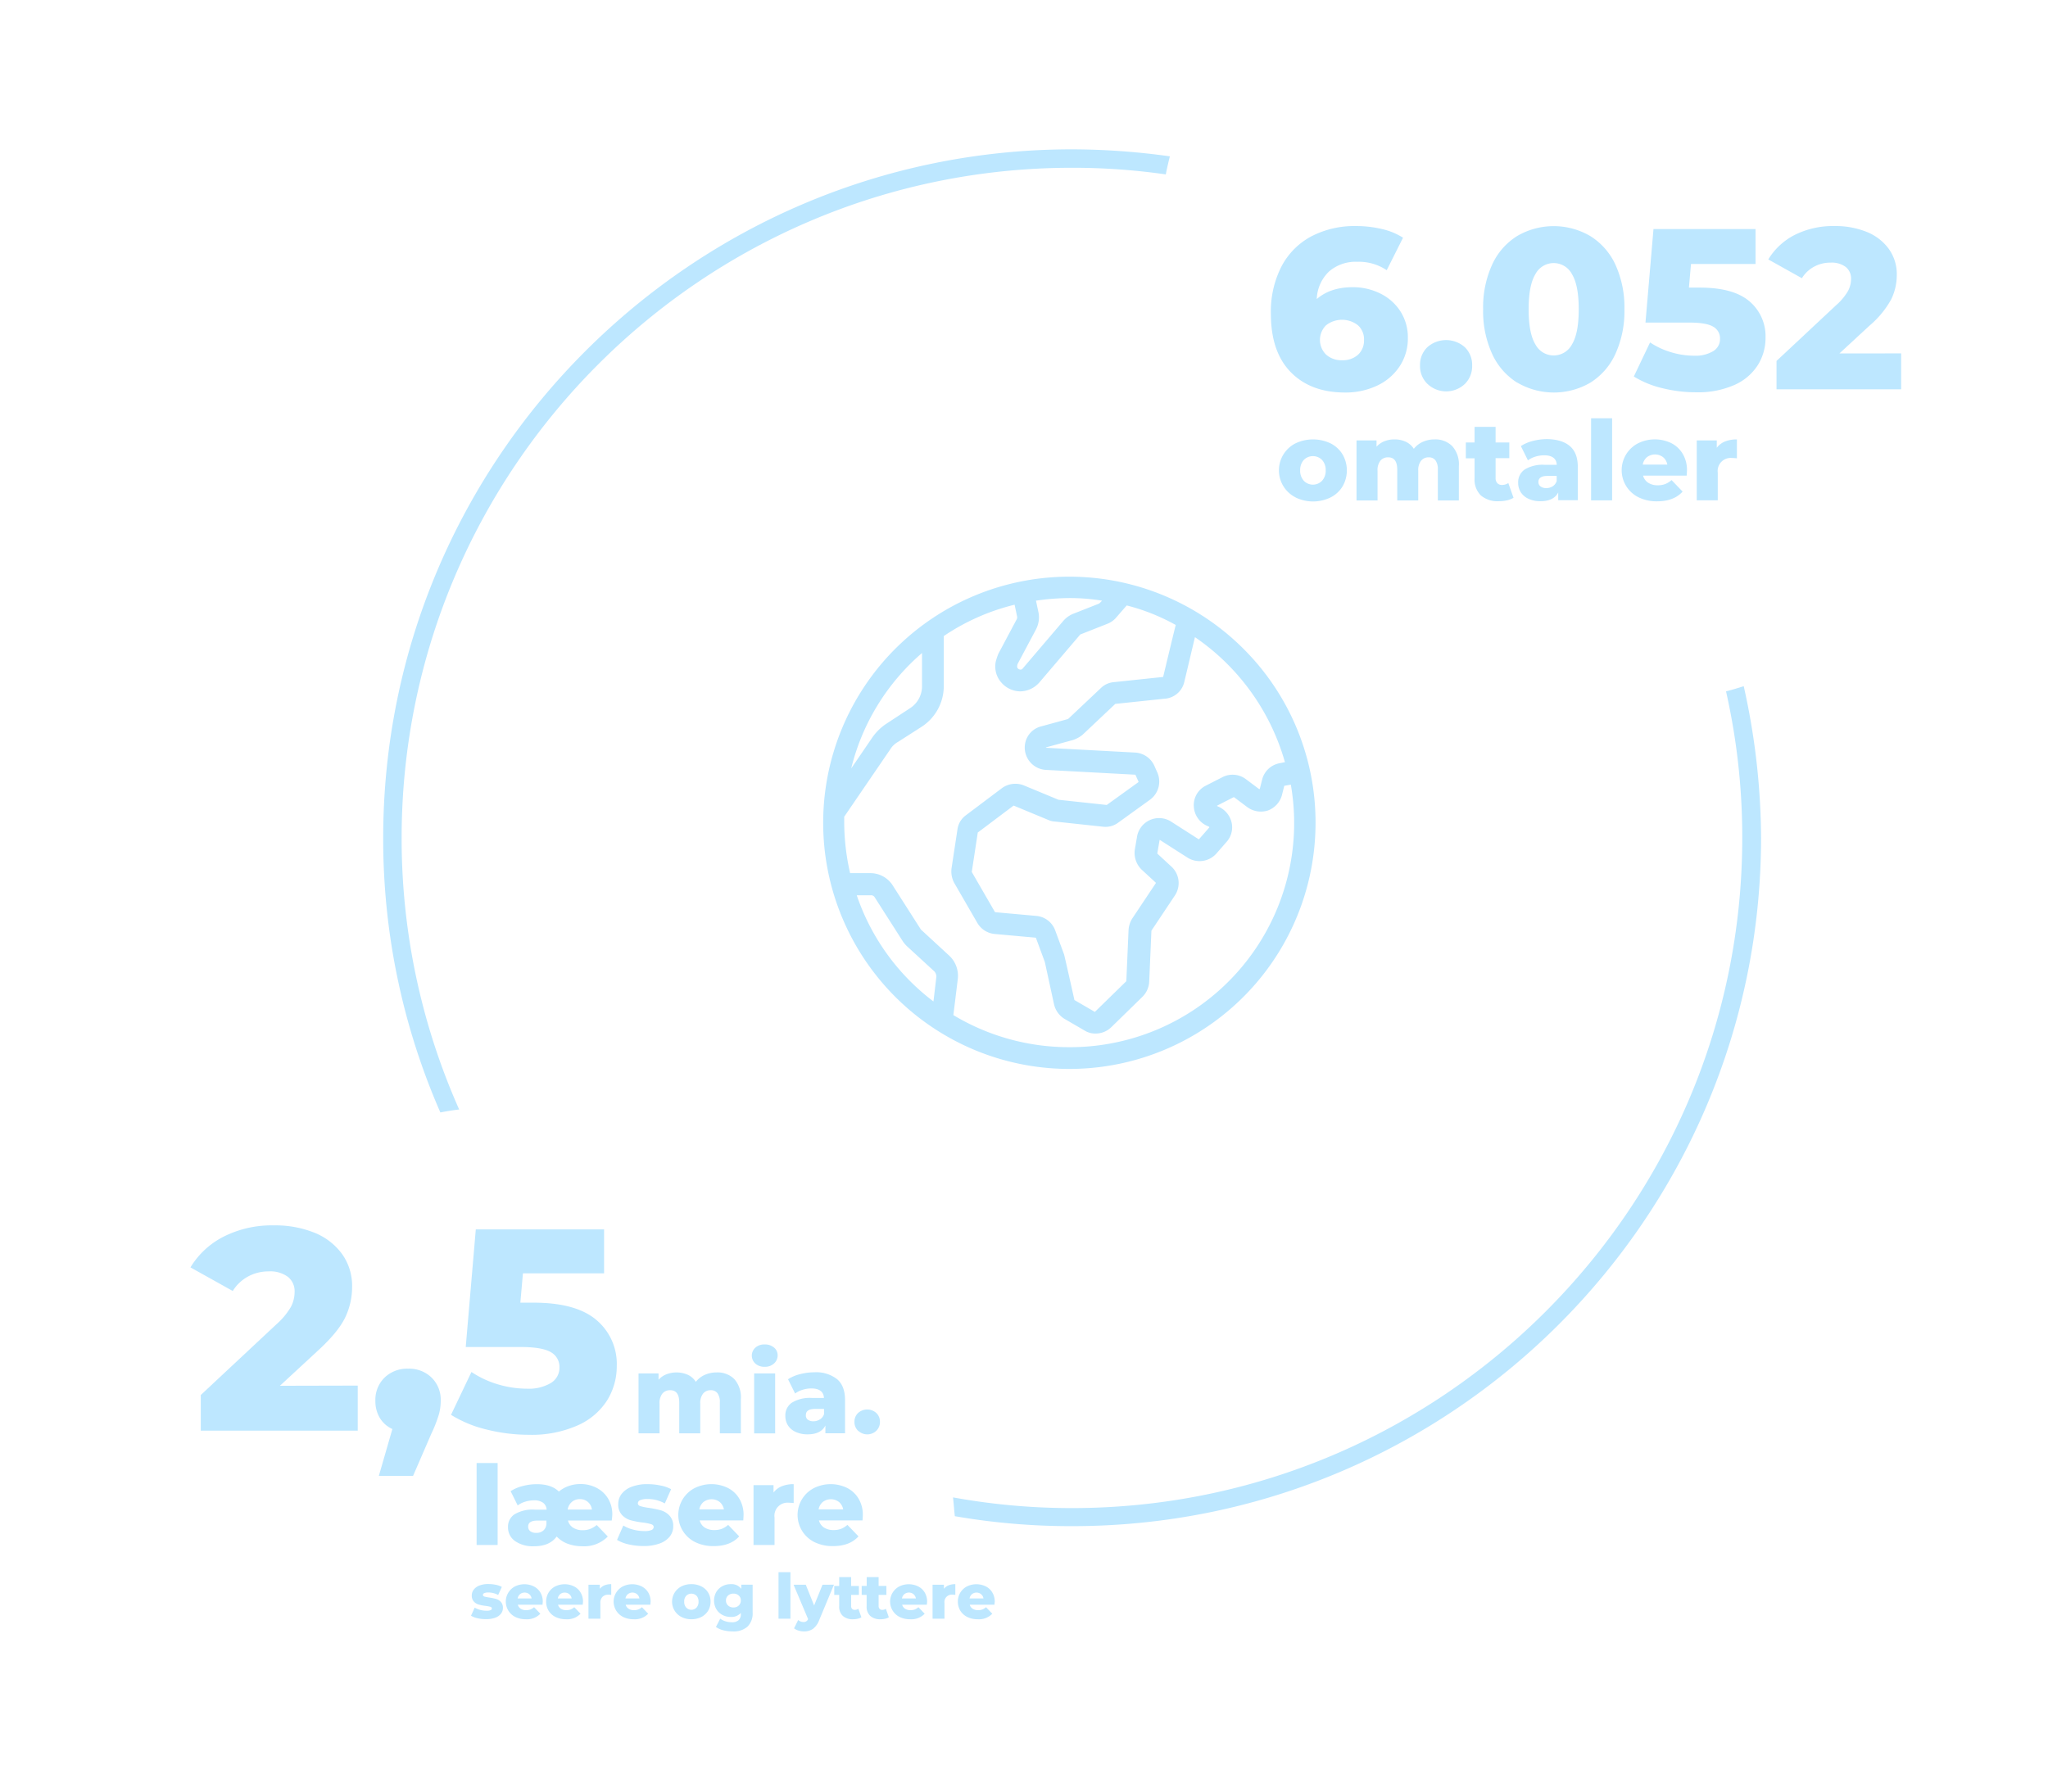 <svg id="Lag_1" data-name="Lag 1" xmlns="http://www.w3.org/2000/svg" viewBox="0 0 555.3 486"><defs><style>.cls-1{fill:#bde7ff;}.cls-2{fill:none;}</style></defs><title>international presse outline</title><path class="cls-1" d="M472.8,186.1c-1.6.5-3.2,1-4.8,1.4a179.58,179.58,0,0,1,4.4,39.7c0,100.2-81.5,181.8-181.8,181.8a179.38,179.38,0,0,1-32.2-2.9c.2,1.7.3,3.4.5,5.1a184.41,184.41,0,0,0,31.8,2.7c103,0,186.8-83.8,186.8-186.8a191.54,191.54,0,0,0-4.7-41Z"/><path class="cls-1" d="M124.5,300.9a180.78,180.78,0,0,1-15.6-73.6c0-100.2,81.5-181.8,181.8-181.8a177.64,177.64,0,0,1,25.4,1.8c.3-1.6.7-3.3,1.1-4.9a193.34,193.34,0,0,0-26.5-1.9c-103,0-186.8,83.8-186.8,186.8a184.87,184.87,0,0,0,15.5,74.4C121,301.4,122.7,301.1,124.5,300.9Z"/><path class="cls-2" d="M0,330.9H237V533.4H0Z"/><path class="cls-2" d="M345.1,55.6h237V258.1h-237Z"/><path class="cls-1" d="M337.1,175.9a66.75,66.75,0,1,0,19.6,47.2A66.49,66.49,0,0,0,337.1,175.9Zm-16,9.1,2.9-12.2a61.31,61.31,0,0,1,24.4,33.9l-1.5.3a6,6,0,0,0-4.7,4.5l-.6,2.4-.1.1h-.1l-3.6-2.7a6,6,0,0,0-6.4-.5l-4.5,2.3a5.89,5.89,0,0,0-3.2,5.7,6.08,6.08,0,0,0,3.9,5.3l.2.1.1.1v.1l-2.8,3.2H325l-7.5-4.8a6.06,6.06,0,0,0-9.2,4.1l-.6,3.5a6.33,6.33,0,0,0,1.8,5.4l3.9,3.6v.1l-6.4,9.6a6.68,6.68,0,0,0-1,3.1l-.6,13.8v.1l-8.5,8.3h-.1l-5.5-3.2v-.1s-2.7-12.1-2.8-12.3l-2.4-6.5a6,6,0,0,0-5.1-3.9l-11.1-1h-.1l-6.3-10.9v-.1l1.6-10.5v-.1l9.7-7.3h.1l9.4,3.9a4.71,4.71,0,0,0,1.7.4l13,1.4a5.72,5.72,0,0,0,4.2-1.1l8.6-6.2a6.1,6.1,0,0,0,2-7.4l-.8-1.8a6.09,6.09,0,0,0-5.2-3.6l-24.2-1.3v-.1l7.3-2a8.16,8.16,0,0,0,2.6-1.4l8.9-8.4,13.3-1.4a5.88,5.88,0,0,0,5.4-4.5Zm-45.2-4.9,5-9.4a7.08,7.08,0,0,0,.7-4.5l-.7-3.3a65.41,65.41,0,0,1,8.9-.7,53.75,53.75,0,0,1,9,.7,6,6,0,0,1-.8.8l-7.1,2.8a7,7,0,0,0-2.6,1.9l-11,12.9a.71.71,0,0,1-.6.3,1.14,1.14,0,0,1-.7-.3c-.4-.4-.1-1.1-.1-1.2Zm-25.9-3V186a7.08,7.08,0,0,1-3.3,6.1l-6.4,4.2a14.1,14.1,0,0,0-3.7,3.6l-5.8,8.5A60.17,60.17,0,0,1,250,177.1Zm3.9,87.7-.8,6.8a60.45,60.45,0,0,1-20.8-28.8h3.8a1.15,1.15,0,0,1,1.1.6l7.6,11.9a8.06,8.06,0,0,0,1.2,1.4l7.4,6.8a2.35,2.35,0,0,1,.5,1.3ZM289.8,284a60.84,60.84,0,0,1-31.3-8.7l1.2-9.8a7.47,7.47,0,0,0-2.3-6.3l-7.7-7.1-7.6-11.9a7.18,7.18,0,0,0-6.1-3.4h-5.5a62.77,62.77,0,0,1-1.6-13.8v-1.5l12.5-18.3a5.78,5.78,0,0,1,2.1-2l6.4-4.1a13.16,13.16,0,0,0,6-11.1V172.5a59.31,59.31,0,0,1,19.2-8.5l.7,3.3a1.27,1.27,0,0,1-.1.6l-5,9.4a16.36,16.36,0,0,0-.7,2.1,6.55,6.55,0,0,0,1.5,5.7,6.87,6.87,0,0,0,5.1,2.4,7,7,0,0,0,5.2-2.4l11-12.9c.1-.1.2-.2.3-.2l7.1-2.8a6.06,6.06,0,0,0,2.6-1.9l2.7-3.1a55.16,55.16,0,0,1,13.3,5.3c-.1.2-3.4,14-3.4,14a.1.1,0,0,1-.1.1L302,185a5.69,5.69,0,0,0-3.5,1.6l-8.9,8.4-7.3,2a5.87,5.87,0,0,0-4.4,5,6.07,6.07,0,0,0,5.7,6.8l24.2,1.3a.1.1,0,0,1,.1.1l.8,1.8v.1l-8.6,6.2H300l-13-1.4-9.4-3.9a6.19,6.19,0,0,0-6,.8l-9.7,7.3a5.69,5.69,0,0,0-2.3,3.9L258,235.5a6.65,6.65,0,0,0,.7,3.9l6.3,10.9a6.09,6.09,0,0,0,4.7,3l11.1,1a.1.1,0,0,1,.1.1l2.4,6.5,2.5,11.5a6.25,6.25,0,0,0,2.8,3.9l5.5,3.2a5.42,5.42,0,0,0,3,.8,6.07,6.07,0,0,0,4.2-1.7l8.5-8.3a6.19,6.19,0,0,0,1.8-4.1l.6-13.8,6.4-9.6a6.07,6.07,0,0,0-.9-7.7l-3.9-3.6v-.1l.6-3.5v-.1h.1l7.5,4.8a6.1,6.1,0,0,0,7.8-1.1l2.8-3.2a5.92,5.92,0,0,0,1.3-5.4,6.24,6.24,0,0,0-3.7-4.2l-.2-.1v-.1l4.5-2.3h.1l3.6,2.7a6.22,6.22,0,0,0,5.6.9,6.15,6.15,0,0,0,3.8-4.2l.6-2.4a.1.1,0,0,1,.1-.1l1.7-.3A60.78,60.78,0,0,1,289.8,284Z"/><path class="cls-1" d="M374.31,79.63a13.5,13.5,0,0,1,5.42,4.84,13,13,0,0,1,2,7.16,13.65,13.65,0,0,1-2.27,7.78,14.84,14.84,0,0,1-6.14,5.21,20,20,0,0,1-8.64,1.83q-9.3,0-14.7-5.52t-5.39-15.87a26.75,26.75,0,0,1,2.88-12.81,19.5,19.5,0,0,1,8.09-8.15,25.21,25.21,0,0,1,12.09-2.79,30,30,0,0,1,7.07.81,17.84,17.84,0,0,1,5.7,2.35L376,73.28A13.52,13.52,0,0,0,368,71a11,11,0,0,0-7.62,2.61,10.87,10.87,0,0,0-3.35,7.5q3.72-3.23,9.79-3.22A16.67,16.67,0,0,1,374.31,79.63ZM368.2,96.22a5.2,5.2,0,0,0,1.64-4,5.1,5.1,0,0,0-1.64-4,7,7,0,0,0-8.65,0,5.59,5.59,0,0,0,0,7.94A6.26,6.26,0,0,0,364,97.7,6.1,6.1,0,0,0,368.2,96.22Z"/><path class="cls-1" d="M387.08,104.15a6.66,6.66,0,0,1-2.05-5,6.59,6.59,0,0,1,2-5,7.64,7.64,0,0,1,10.13,0,6.64,6.64,0,0,1,2,5,6.71,6.71,0,0,1-2,5,7.36,7.36,0,0,1-10.07,0Z"/><path class="cls-1" d="M411.38,103.78A18,18,0,0,1,404.59,96a27.85,27.85,0,0,1-2.45-12.12,27.85,27.85,0,0,1,2.45-12.12A17.9,17.9,0,0,1,411.38,64a19.65,19.65,0,0,1,19.78,0A18,18,0,0,1,438,71.76a27.85,27.85,0,0,1,2.45,12.12A27.85,27.85,0,0,1,438,96a18,18,0,0,1-6.79,7.78,19.65,19.65,0,0,1-19.78,0ZM426.23,93.4q1.83-3,1.83-9.52t-1.83-9.52a5.59,5.59,0,0,0-9.92,0q-1.83,3-1.83,9.52t1.83,9.52a5.6,5.6,0,0,0,9.92,0Z"/><path class="cls-1" d="M474.34,81.71a12.39,12.39,0,0,1,4.37,9.92A13.82,13.82,0,0,1,476.63,99a14.36,14.36,0,0,1-6.32,5.39,24.47,24.47,0,0,1-10.51,2,37.69,37.69,0,0,1-9.08-1.12,26,26,0,0,1-7.72-3.16l4.4-9.24a21.08,21.08,0,0,0,5.74,2.67,21.93,21.93,0,0,0,6.29.93,9.32,9.32,0,0,0,5.05-1.21,3.8,3.8,0,0,0,1.89-3.38,3.61,3.61,0,0,0-1.86-3.29q-1.86-1.11-6.57-1.11H446.16l2.17-25.36H476v9.48H458.5L457.94,78h2.92Q470,78,474.34,81.71Z"/><path class="cls-1" d="M515.48,95.84v9.74H481.69V97.89L497.93,82.7a15.46,15.46,0,0,0,3.16-3.81,7,7,0,0,0,.81-3.19,4,4,0,0,0-1.43-3.29,6.34,6.34,0,0,0-4.15-1.18,9.11,9.11,0,0,0-4.43,1.09,8.8,8.8,0,0,0-3.32,3.13l-9.11-5.09a17.78,17.78,0,0,1,7.13-6.63,23,23,0,0,1,10.85-2.42,22.45,22.45,0,0,1,8.77,1.61,13.63,13.63,0,0,1,5.95,4.62,11.71,11.71,0,0,1,2.14,7,15.12,15.12,0,0,1-1.52,6.66,25.45,25.45,0,0,1-5.86,7.1l-8.18,7.56Z"/><path class="cls-1" d="M351.28,134.89a8.21,8.21,0,0,1,0-14.66,11.11,11.11,0,0,1,9.47,0,8,8,0,0,1,3.27,3,8.65,8.65,0,0,1,0,8.69,8,8,0,0,1-3.27,3,10.88,10.88,0,0,1-9.45,0Zm7.17-4.49a4,4,0,0,0,1-2.86,4,4,0,0,0-1-2.82,3.48,3.48,0,0,0-4.92,0,4,4,0,0,0-1,2.82,4,4,0,0,0,1,2.86,3.43,3.43,0,0,0,4.92,0Z"/><path class="cls-1" d="M393.77,121a7.42,7.42,0,0,1,1.79,5.43v9.3h-5.7v-8.37a4,4,0,0,0-.65-2.52,2.18,2.18,0,0,0-1.81-.81,2.6,2.6,0,0,0-2.07.9,4.08,4.08,0,0,0-.78,2.73v8.07h-5.7v-8.37q0-3.33-2.46-3.33a2.64,2.64,0,0,0-2.1.9,4.08,4.08,0,0,0-.78,2.73v8.07h-5.7V119.44h5.43v1.71a5.71,5.71,0,0,1,2.14-1.49,7.31,7.31,0,0,1,2.72-.49,7.15,7.15,0,0,1,3.06.63,5.2,5.2,0,0,1,2.19,1.92,6.3,6.3,0,0,1,2.43-1.89,7.75,7.75,0,0,1,3.21-.66A6.42,6.42,0,0,1,393.77,121Z"/><path class="cls-1" d="M410.38,135a5.78,5.78,0,0,1-1.76.69,9.7,9.7,0,0,1-2.2.24,7,7,0,0,1-4.89-1.56,6,6,0,0,1-1.71-4.65V124.3h-2.37V120h2.37v-4.23h5.7V120h3.72v4.26h-3.72v5.4a1.9,1.9,0,0,0,.46,1.36,1.64,1.64,0,0,0,1.25.5,3,3,0,0,0,1.74-.51Z"/><path class="cls-1" d="M425.68,121q2.13,1.84,2.13,5.66v9H422.5v-2.1q-1.23,2.37-4.8,2.37a7.51,7.51,0,0,1-3.27-.66,4.87,4.87,0,0,1-2.09-1.79,4.71,4.71,0,0,1-.7-2.56,4.17,4.17,0,0,1,1.77-3.59,9.4,9.4,0,0,1,5.46-1.27h3.24q-.15-2.58-3.45-2.58a7.91,7.91,0,0,0-2.37.37,6.32,6.32,0,0,0-2,1l-1.92-3.87a10.61,10.61,0,0,1,3.28-1.4,15.65,15.65,0,0,1,3.89-.49Q423.55,119.17,425.68,121ZM421,131.89a2.67,2.67,0,0,0,1.08-1.41v-1.41h-2.46q-2.49,0-2.49,1.65a1.45,1.45,0,0,0,.57,1.2,2.45,2.45,0,0,0,1.56.45A3.16,3.16,0,0,0,421,131.89Z"/><path class="cls-1" d="M431.41,113.44h5.7V135.7h-5.7Z"/><path class="cls-1" d="M457.33,129H445.51a3.29,3.29,0,0,0,1.39,1.93,4.68,4.68,0,0,0,2.6.68,5.59,5.59,0,0,0,2-.33,6,6,0,0,0,1.73-1.08l3,3.12q-2.37,2.64-6.93,2.64a11.06,11.06,0,0,1-5-1.08,8.2,8.2,0,0,1-.18-14.64,10.26,10.26,0,0,1,9-.08,7.63,7.63,0,0,1,3.13,2.91,8.56,8.56,0,0,1,1.16,4.52S457.39,128.11,457.33,129Zm-10.79-5a3.38,3.38,0,0,0-1.12,2h6.66a3.39,3.39,0,0,0-1.13-2,3.62,3.62,0,0,0-4.41,0Z"/><path class="cls-1" d="M467.75,119.72a8.62,8.62,0,0,1,3.2-.55v5.13a11.65,11.65,0,0,0-1.29-.09,3.54,3.54,0,0,0-3.9,4v7.47h-5.7V119.44h5.43v2A5.3,5.3,0,0,1,467.75,119.72Z"/><path class="cls-1" d="M97,375.78V388H54.44v-9.67l20.44-19.11a19.53,19.53,0,0,0,4-4.79,8.75,8.75,0,0,0,1-4,5,5,0,0,0-1.8-4.13,8,8,0,0,0-5.22-1.49,11.58,11.58,0,0,0-5.58,1.37,11.15,11.15,0,0,0-4.17,3.94l-11.47-6.4a22.38,22.38,0,0,1,9-8.34,28.88,28.88,0,0,1,13.65-3.05,28.2,28.2,0,0,1,11,2,17.12,17.12,0,0,1,7.49,5.81A14.78,14.78,0,0,1,95.47,349a19,19,0,0,1-1.91,8.38q-1.92,3.94-7.37,8.93l-10.3,9.52Z"/><path class="cls-1" d="M117,373.59a8.4,8.4,0,0,1,2.5,6.32,13.83,13.83,0,0,1-.47,3.59,36.65,36.65,0,0,1-2.1,5.38L112,400.27h-9.28l3.67-12.71a7.66,7.66,0,0,1-3.4-3,8.79,8.79,0,0,1-1.21-4.64,8.44,8.44,0,0,1,2.5-6.32,8.82,8.82,0,0,1,6.4-2.41A8.7,8.7,0,0,1,117,373.59Z"/><path class="cls-1" d="M161.73,358a15.56,15.56,0,0,1,5.5,12.47,17.51,17.51,0,0,1-2.62,9.33,18.11,18.11,0,0,1-8,6.78,30.74,30.74,0,0,1-13.22,2.54A47.07,47.07,0,0,1,132,387.71a32.43,32.43,0,0,1-9.71-4l5.54-11.62a26.44,26.44,0,0,0,7.21,3.36,27.73,27.73,0,0,0,7.92,1.17,11.74,11.74,0,0,0,6.36-1.52,4.8,4.8,0,0,0,2.37-4.26,4.54,4.54,0,0,0-2.34-4.13q-2.34-1.39-8.26-1.4H126.28l2.73-31.9h34.78v11.93h-22l-.7,7.95h3.66Q156.24,353.31,161.73,358Z"/><path class="cls-1" d="M199.09,374a7.42,7.42,0,0,1,1.79,5.43v9.3h-5.7v-8.37a4.09,4.09,0,0,0-.64-2.52,2.21,2.21,0,0,0-1.82-.81,2.6,2.6,0,0,0-2.07.9,4.08,4.08,0,0,0-.78,2.73v8.07h-5.7v-8.37q0-3.33-2.46-3.33a2.64,2.64,0,0,0-2.1.9,4.08,4.08,0,0,0-.78,2.73v8.07h-5.7V372.48h5.43v1.71a5.72,5.72,0,0,1,2.15-1.48,7.67,7.67,0,0,1,5.77.13,5.2,5.2,0,0,1,2.19,1.92,6.3,6.3,0,0,1,2.43-1.89,7.75,7.75,0,0,1,3.21-.66A6.42,6.42,0,0,1,199.09,374Z"/><path class="cls-1" d="M204.81,369.81a2.91,2.91,0,0,1,0-4.32,3.61,3.61,0,0,1,2.52-.87,3.73,3.73,0,0,1,2.52.83,2.65,2.65,0,0,1,1,2.11,2.92,2.92,0,0,1-1,2.24,3.57,3.57,0,0,1-2.52.88A3.61,3.61,0,0,1,204.81,369.81Zm-.33,2.67h5.7v16.26h-5.7Z"/><path class="cls-1" d="M227,374.06q2.13,1.85,2.13,5.65v9H223.8v-2.1Q222.57,389,219,389a7.51,7.51,0,0,1-3.27-.66,4.85,4.85,0,0,1-2.09-1.78,4.74,4.74,0,0,1-.7-2.57,4.15,4.15,0,0,1,1.77-3.58,9.4,9.4,0,0,1,5.46-1.28h3.24q-.15-2.58-3.45-2.58a7.92,7.92,0,0,0-2.37.38,6.31,6.31,0,0,0-2,1l-1.92-3.87a10.6,10.6,0,0,1,3.28-1.39,15.67,15.67,0,0,1,3.89-.5A9.18,9.18,0,0,1,227,374.06Zm-4.65,10.87a2.67,2.67,0,0,0,1.08-1.41v-1.41H221q-2.49,0-2.49,1.65A1.45,1.45,0,0,0,219,385a2.45,2.45,0,0,0,1.56.45A3.16,3.16,0,0,0,222.33,384.93Z"/><path class="cls-1" d="M232.68,388.05a3.24,3.24,0,0,1-1-2.43,3.2,3.2,0,0,1,1-2.43,3.71,3.71,0,0,1,4.91,0,3.23,3.23,0,0,1,1,2.43,3.27,3.27,0,0,1-1,2.43,3.57,3.57,0,0,1-4.87,0Z"/><path class="cls-1" d="M129.23,396.78h5.7V419h-5.7Z"/><path class="cls-1" d="M165.86,412.38H154a3.18,3.18,0,0,0,1.36,1.91A4.62,4.62,0,0,0,158,415a5.49,5.49,0,0,0,2-.34,6.83,6.83,0,0,0,1.8-1.07l3,3.12a8.93,8.93,0,0,1-6.87,2.64,11.48,11.48,0,0,1-3.9-.64,7.9,7.9,0,0,1-3.09-2q-1.92,2.64-6.12,2.64a8.44,8.44,0,0,1-5.19-1.42,4.5,4.5,0,0,1-1.89-3.77,4,4,0,0,1,1.78-3.48,9.52,9.52,0,0,1,5.45-1.26h3.24a2.47,2.47,0,0,0-.95-1.86,4,4,0,0,0-2.47-.66,8,8,0,0,0-2.42.38,6.3,6.3,0,0,0-2,1l-1.92-3.87a11.08,11.08,0,0,1,3.27-1.39,15.22,15.22,0,0,1,3.87-.5q3.93,0,5.94,2a8.36,8.36,0,0,1,2.67-1.51,9.56,9.56,0,0,1,3.18-.53,9.41,9.41,0,0,1,4.32,1,7.77,7.77,0,0,1,3.15,2.89,8.21,8.21,0,0,1,1.17,4.41A12.16,12.16,0,0,1,165.86,412.38ZM147.42,415a2.61,2.61,0,0,0,.74-1.95v-.66H145.7q-2.49,0-2.49,1.62a1.51,1.51,0,0,0,.57,1.26,2.56,2.56,0,0,0,1.62.45A2.76,2.76,0,0,0,147.42,415Zm7.65-7.68a3.34,3.34,0,0,0-1.15,2.07h6.57a3.19,3.19,0,0,0-3.27-2.82A3.29,3.29,0,0,0,155.07,407.31Z"/><path class="cls-1" d="M170.48,418.85a10.61,10.61,0,0,1-3.18-1.22l1.71-3.9a9.66,9.66,0,0,0,2.64,1.1,11.79,11.79,0,0,0,3,.4,4.84,4.84,0,0,0,2-.28.91.91,0,0,0,.59-.83c0-.36-.24-.61-.71-.76a14.37,14.37,0,0,0-2.23-.44,22.15,22.15,0,0,1-3.32-.63,5.1,5.1,0,0,1-2.35-1.44,4.12,4.12,0,0,1-1-2.94,4.43,4.43,0,0,1,.93-2.77,6.15,6.15,0,0,1,2.71-1.92,11.66,11.66,0,0,1,4.28-.71,17.28,17.28,0,0,1,3.51.36,10.09,10.09,0,0,1,2.91,1l-1.71,3.87a9.48,9.48,0,0,0-4.68-1.2,4.65,4.65,0,0,0-2,.32.93.93,0,0,0-.63.82c0,.38.23.65.69.8a16,16,0,0,0,2.28.46,25.14,25.14,0,0,1,3.33.69,5.08,5.08,0,0,1,2.29,1.43,4,4,0,0,1,1,2.89,4.41,4.41,0,0,1-.93,2.75,6.07,6.07,0,0,1-2.75,1.9,12.27,12.27,0,0,1-4.36.69A17.52,17.52,0,0,1,170.48,418.85Z"/><path class="cls-1" d="M201.53,412.35H189.71a3.31,3.31,0,0,0,1.39,1.94,4.67,4.67,0,0,0,2.6.67,5.59,5.59,0,0,0,2-.33,6,6,0,0,0,1.73-1.08l3,3.12q-2.37,2.64-6.93,2.64a11.06,11.06,0,0,1-5-1.08,8.21,8.21,0,0,1-.18-14.64,10.21,10.21,0,0,1,9-.07,7.63,7.63,0,0,1,3.13,2.91,8.53,8.53,0,0,1,1.16,4.51S201.59,411.45,201.53,412.35Zm-10.79-5a3.38,3.38,0,0,0-1.12,2h6.66a3.39,3.39,0,0,0-1.13-2,3.62,3.62,0,0,0-4.41,0Z"/><path class="cls-1" d="M212,403.07a8.62,8.62,0,0,1,3.2-.56v5.13a11.65,11.65,0,0,0-1.29-.09,3.54,3.54,0,0,0-3.9,4V419h-5.7V402.78h5.43v2A5.28,5.28,0,0,1,212,403.07Z"/><path class="cls-1" d="M233.87,412.35H222.05a3.31,3.31,0,0,0,1.39,1.94,4.67,4.67,0,0,0,2.6.67,5.59,5.59,0,0,0,2-.33,6,6,0,0,0,1.73-1.08l3,3.12q-2.37,2.64-6.93,2.64a11.06,11.06,0,0,1-5-1.08,8.21,8.21,0,0,1-.18-14.64,10.21,10.21,0,0,1,9-.07,7.63,7.63,0,0,1,3.13,2.91,8.53,8.53,0,0,1,1.16,4.51S233.93,411.45,233.87,412.35Zm-10.79-5a3.38,3.38,0,0,0-1.12,2h6.66a3.39,3.39,0,0,0-1.13-2,3.62,3.62,0,0,0-4.41,0Z"/><path class="cls-1" d="M129.51,438.88a5.89,5.89,0,0,1-1.8-.68l1-2.21a5.52,5.52,0,0,0,1.49.62,6.84,6.84,0,0,0,1.72.23,2.88,2.88,0,0,0,1.11-.16.52.52,0,0,0,.33-.47c0-.21-.13-.35-.4-.44a9.17,9.17,0,0,0-1.26-.24,11.89,11.89,0,0,1-1.88-.36,2.93,2.93,0,0,1-1.34-.82,2.33,2.33,0,0,1-.56-1.66,2.5,2.5,0,0,1,.53-1.57A3.41,3.41,0,0,1,130,430a6.49,6.49,0,0,1,2.42-.4,10.25,10.25,0,0,1,2,.2,5.77,5.77,0,0,1,1.65.58l-1,2.19a5.42,5.42,0,0,0-2.65-.68,2.59,2.59,0,0,0-1.12.18.54.54,0,0,0-.36.47q0,.31.39.45a9.71,9.71,0,0,0,1.29.26,17.06,17.06,0,0,1,1.89.39,2.92,2.92,0,0,1,1.3.81,2.29,2.29,0,0,1,.55,1.64,2.46,2.46,0,0,1-.53,1.56,3.43,3.43,0,0,1-1.55,1.08,7,7,0,0,1-2.47.39A9.74,9.74,0,0,1,129.51,438.88Z"/><path class="cls-1" d="M147.1,435.2h-6.7a1.88,1.88,0,0,0,.79,1.1,2.65,2.65,0,0,0,1.48.38,3.25,3.25,0,0,0,1.14-.18,3.33,3.33,0,0,0,1-.62l1.7,1.77a5,5,0,0,1-3.93,1.5,6.34,6.34,0,0,1-2.83-.61,4.65,4.65,0,0,1-.11-8.3,5.81,5.81,0,0,1,5.1,0,4.35,4.35,0,0,1,1.78,1.65,4.8,4.8,0,0,1,.65,2.56S147.14,434.69,147.1,435.2ZM141,432.35a1.94,1.94,0,0,0-.64,1.15h3.78a1.94,1.94,0,0,0-.64-1.15,2,2,0,0,0-2.5,0Z"/><path class="cls-1" d="M158,435.2h-6.7a1.83,1.83,0,0,0,.79,1.1,2.59,2.59,0,0,0,1.47.38,3.35,3.35,0,0,0,1.15-.18,3.29,3.29,0,0,0,1-.62l1.7,1.77a5,5,0,0,1-3.92,1.5,6.35,6.35,0,0,1-2.84-.61,4.62,4.62,0,0,1-1.9-1.7,4.69,4.69,0,0,1-.67-2.47,4.56,4.56,0,0,1,2.47-4.13,5.81,5.81,0,0,1,5.1,0,4.27,4.27,0,0,1,1.77,1.65,4.81,4.81,0,0,1,.66,2.56S158.05,434.69,158,435.2Zm-6.11-2.85a1.89,1.89,0,0,0-.64,1.15H155a1.89,1.89,0,0,0-.64-1.15,2,2,0,0,0-2.49,0Z"/><path class="cls-1" d="M163.92,429.94a4.91,4.91,0,0,1,1.81-.31v2.91a5.46,5.46,0,0,0-.73-.06,2.22,2.22,0,0,0-1.62.57,2.26,2.26,0,0,0-.59,1.71V439h-3.23v-9.22h3.08v1.11A3.06,3.06,0,0,1,163.92,429.94Z"/><path class="cls-1" d="M176.34,435.2h-6.69a1.8,1.8,0,0,0,.79,1.1,2.59,2.59,0,0,0,1.47.38,3.25,3.25,0,0,0,1.14-.18,3.33,3.33,0,0,0,1-.62l1.7,1.77a5,5,0,0,1-3.93,1.5,6.34,6.34,0,0,1-2.83-.61,4.65,4.65,0,0,1-.11-8.3,5.81,5.81,0,0,1,5.1,0,4.35,4.35,0,0,1,1.78,1.65,4.8,4.8,0,0,1,.65,2.56S176.38,434.69,176.34,435.2Zm-6.11-2.85a1.94,1.94,0,0,0-.64,1.15h3.78a1.94,1.94,0,0,0-.64-1.15,2,2,0,0,0-2.5,0Z"/><path class="cls-1" d="M184.79,438.54a4.7,4.7,0,0,1-1.86-1.7,4.65,4.65,0,0,1,1.85-6.61,5.84,5.84,0,0,1,2.68-.6,5.91,5.91,0,0,1,2.69.6,4.5,4.5,0,0,1,1.85,1.68,4.62,4.62,0,0,1,.66,2.46,4.68,4.68,0,0,1-.66,2.47,4.61,4.61,0,0,1-1.85,1.7,5.92,5.92,0,0,1-2.69.61A5.83,5.83,0,0,1,184.79,438.54Zm4.06-2.55a2.26,2.26,0,0,0,.55-1.62,2.22,2.22,0,0,0-.55-1.6,2,2,0,0,0-2.78,0,2.22,2.22,0,0,0-.55,1.6,2.26,2.26,0,0,0,.55,1.62,1.93,1.93,0,0,0,2.78,0Z"/><path class="cls-1" d="M204.07,429.78v7.53a5,5,0,0,1-1.4,3.85,5.67,5.67,0,0,1-4,1.29,10.48,10.48,0,0,1-2.55-.31,5.94,5.94,0,0,1-2-.9l1.17-2.26a4.4,4.4,0,0,0,1.42.72,5.6,5.6,0,0,0,1.69.26,2.62,2.62,0,0,0,1.87-.56,2.16,2.16,0,0,0,.6-1.66v-.31a3.4,3.4,0,0,1-2.74,1.09,4.72,4.72,0,0,1-2.26-.55,4.22,4.22,0,0,1-1.65-1.57,4.75,4.75,0,0,1,0-4.66,4.27,4.27,0,0,1,1.65-1.56,4.72,4.72,0,0,1,2.26-.55A3.31,3.31,0,0,1,201,430.9v-1.12Zm-3.77,5.65a1.8,1.8,0,0,0,.57-1.37,1.74,1.74,0,0,0-.56-1.35,2,2,0,0,0-1.44-.51,2.11,2.11,0,0,0-1.46.51,1.75,1.75,0,0,0-.57,1.35,1.8,1.8,0,0,0,.58,1.37,2.08,2.08,0,0,0,1.45.52A2,2,0,0,0,200.3,435.43Z"/><path class="cls-1" d="M211.09,426.38h3.23V439h-3.23Z"/><path class="cls-1" d="M226.12,429.78l-4,9.59a5.24,5.24,0,0,1-1.7,2.39,4.23,4.23,0,0,1-2.45.69,5,5,0,0,1-1.47-.23,3.75,3.75,0,0,1-1.2-.61l1.12-2.26a1.83,1.83,0,0,0,.66.4,2.07,2.07,0,0,0,.77.15,1.26,1.26,0,0,0,1.26-.79l-3.94-9.33h3.31l2.26,5.63,2.28-5.63Z"/><path class="cls-1" d="M233.56,438.62a3.2,3.2,0,0,1-1,.39,5.57,5.57,0,0,1-1.25.14,4,4,0,0,1-2.77-.89,3.35,3.35,0,0,1-1-2.63v-3.09h-1.34v-2.42h1.34v-2.4h3.23v2.4h2.11v2.42h-2.11v3a1.13,1.13,0,0,0,.26.78.92.92,0,0,0,.71.28,1.71,1.71,0,0,0,1-.29Z"/><path class="cls-1" d="M241,438.62a3.2,3.2,0,0,1-1,.39,5.57,5.57,0,0,1-1.25.14,4,4,0,0,1-2.77-.89,3.35,3.35,0,0,1-1-2.63v-3.09h-1.34v-2.42H235v-2.4h3.23v2.4h2.11v2.42h-2.11v3a1.13,1.13,0,0,0,.26.78.93.93,0,0,0,.71.28,1.77,1.77,0,0,0,1-.29Z"/><path class="cls-1" d="M251.31,435.2h-6.7a1.88,1.88,0,0,0,.79,1.1,2.59,2.59,0,0,0,1.47.38,3.27,3.27,0,0,0,1.15-.18,3.46,3.46,0,0,0,1-.62l1.7,1.77a5,5,0,0,1-3.93,1.5,6.38,6.38,0,0,1-2.84-.61,4.65,4.65,0,0,1-.1-8.3,5.81,5.81,0,0,1,5.1,0,4.35,4.35,0,0,1,1.78,1.65,4.89,4.89,0,0,1,.65,2.56S251.35,434.69,251.31,435.2Zm-6.11-2.85a1.89,1.89,0,0,0-.64,1.15h3.78a2,2,0,0,0-.64-1.15,2,2,0,0,0-2.5,0Z"/><path class="cls-1" d="M257.22,429.94a4.87,4.87,0,0,1,1.81-.31v2.91a5.72,5.72,0,0,0-.73-.06,2,2,0,0,0-2.21,2.28V439h-3.23v-9.22h3.08v1.11A2.94,2.94,0,0,1,257.22,429.94Z"/><path class="cls-1" d="M269.64,435.2h-6.7a1.83,1.83,0,0,0,.79,1.1,2.59,2.59,0,0,0,1.47.38,3.35,3.35,0,0,0,1.15-.18,3.29,3.29,0,0,0,1-.62l1.7,1.77a5,5,0,0,1-3.92,1.5,6.35,6.35,0,0,1-2.84-.61,4.62,4.62,0,0,1-1.9-1.7,4.69,4.69,0,0,1-.67-2.47,4.56,4.56,0,0,1,2.47-4.13,5.81,5.81,0,0,1,5.1,0,4.27,4.27,0,0,1,1.77,1.65,4.81,4.81,0,0,1,.66,2.56S269.67,434.69,269.64,435.2Zm-6.11-2.85a1.89,1.89,0,0,0-.64,1.15h3.77a1.89,1.89,0,0,0-.64-1.15,2,2,0,0,0-2.49,0Z"/></svg>
